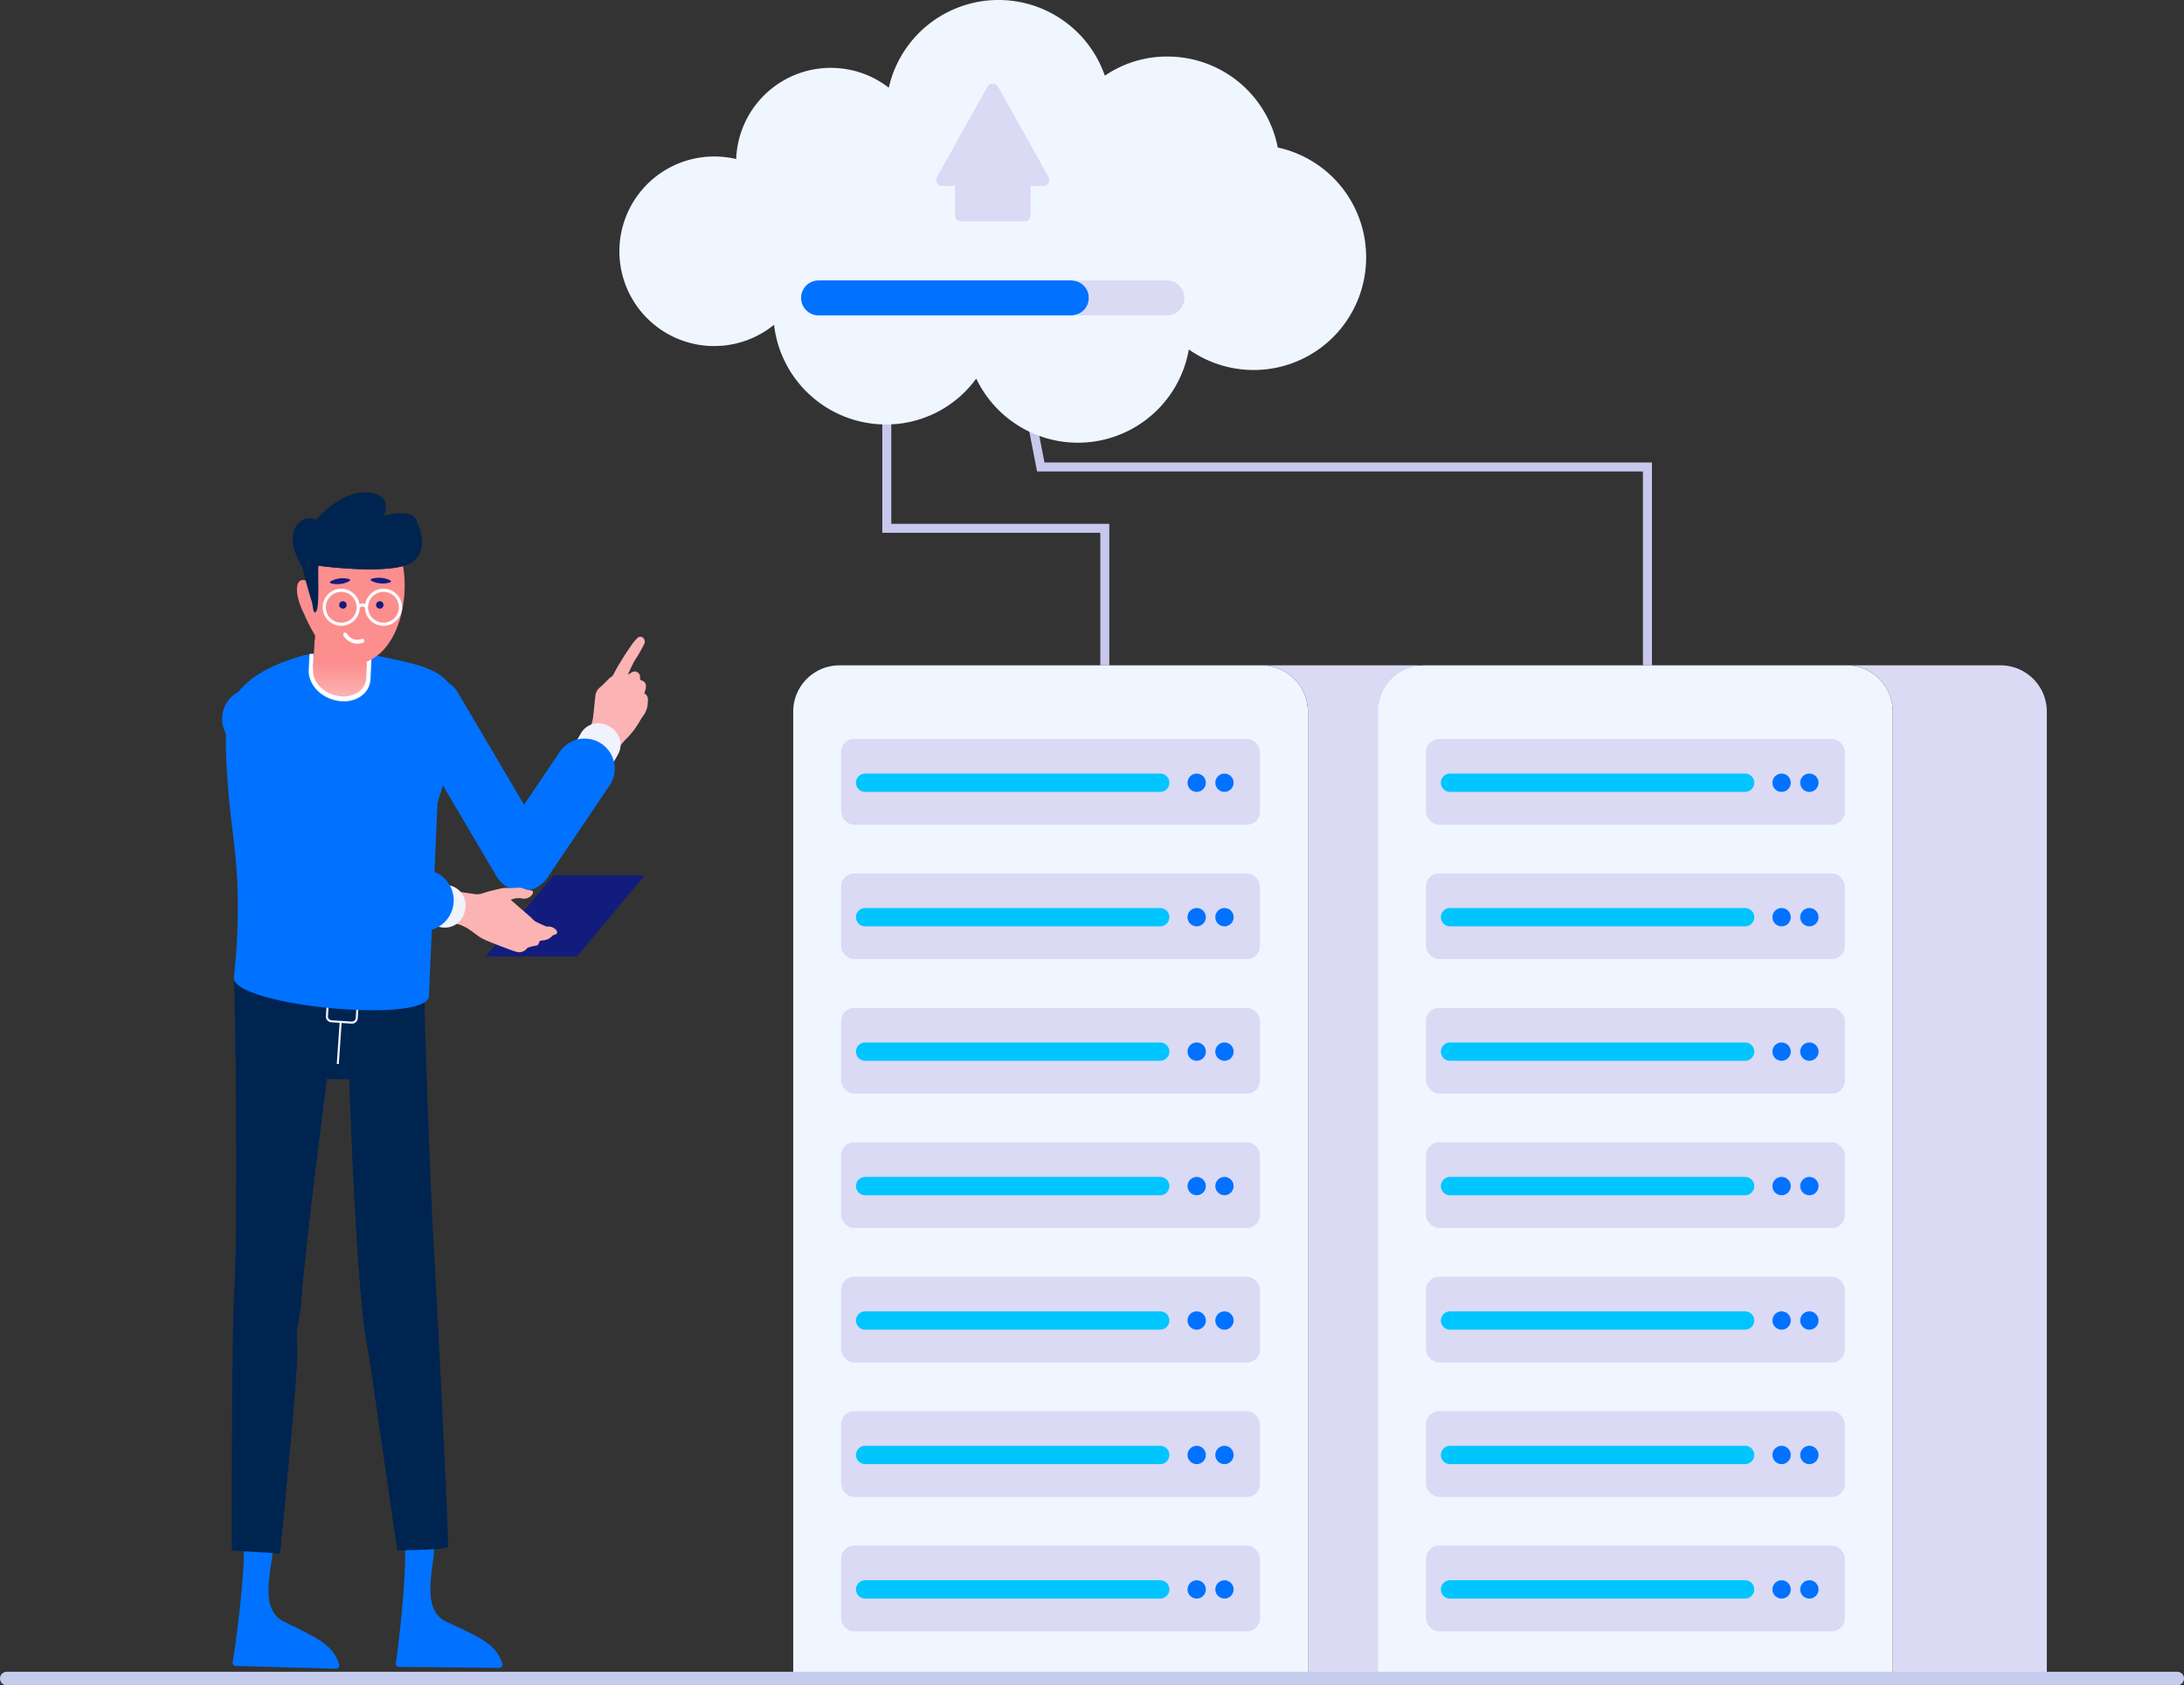 <svg xmlns="http://www.w3.org/2000/svg" xmlns:xlink="http://www.w3.org/1999/xlink" width="776.098" height="598.934" viewBox="0 0 776.098 598.934"><rect x="0" y="0" width="776.098" height="598.934" fill="#333333" stroke="none"/><defs><linearGradient id="linear-gradient" x1="33.431" y1="-1262.421" x2="34.431" y2="-1262.421" gradientUnits="objectBoundingBox"><stop offset="0" stop-color="#00c5ff"></stop><stop offset="0.995" stop-color="#0072ff"></stop></linearGradient><linearGradient id="linear-gradient-2" x1="33.431" y1="-1277.109" x2="34.431" y2="-1277.109" xlink:href="#linear-gradient"></linearGradient><linearGradient id="linear-gradient-3" x1="33.431" y1="-1291.797" x2="34.431" y2="-1291.797" xlink:href="#linear-gradient"></linearGradient><linearGradient id="linear-gradient-4" x1="33.431" y1="-1306.486" x2="34.431" y2="-1306.486" xlink:href="#linear-gradient"></linearGradient><linearGradient id="linear-gradient-5" x1="33.431" y1="-1321.174" x2="34.431" y2="-1321.174" xlink:href="#linear-gradient"></linearGradient><linearGradient id="linear-gradient-6" x1="33.431" y1="-1335.863" x2="34.431" y2="-1335.863" xlink:href="#linear-gradient"></linearGradient><linearGradient id="linear-gradient-7" x1="33.431" y1="-1350.551" x2="34.431" y2="-1350.551" xlink:href="#linear-gradient"></linearGradient><linearGradient id="linear-gradient-8" x1="29.699" y1="-1262.421" x2="30.699" y2="-1262.421" xlink:href="#linear-gradient"></linearGradient><linearGradient id="linear-gradient-9" x1="29.699" y1="-1277.109" x2="30.699" y2="-1277.109" xlink:href="#linear-gradient"></linearGradient><linearGradient id="linear-gradient-10" x1="29.699" y1="-1291.797" x2="30.699" y2="-1291.797" xlink:href="#linear-gradient"></linearGradient><linearGradient id="linear-gradient-11" x1="29.699" y1="-1306.486" x2="30.699" y2="-1306.486" xlink:href="#linear-gradient"></linearGradient><linearGradient id="linear-gradient-12" x1="29.699" y1="-1321.174" x2="30.699" y2="-1321.174" xlink:href="#linear-gradient"></linearGradient><linearGradient id="linear-gradient-13" x1="29.699" y1="-1335.863" x2="30.699" y2="-1335.863" xlink:href="#linear-gradient"></linearGradient><linearGradient id="linear-gradient-14" x1="29.699" y1="-1350.551" x2="30.699" y2="-1350.551" xlink:href="#linear-gradient"></linearGradient><linearGradient id="linear-gradient-15" x1="1508.013" y1="1.58" x2="1508.013" y2="1.904" gradientUnits="objectBoundingBox"><stop offset="0" stop-color="#4048c8"></stop><stop offset="1" stop-color="#2d32a4"></stop></linearGradient><linearGradient id="linear-gradient-16" x1="1500.426" y1="1.382" x2="1500.426" y2="1.706" xlink:href="#linear-gradient-15"></linearGradient><linearGradient id="linear-gradient-17" x1="316.804" y1="0.5" x2="317.804" y2="0.5" gradientUnits="objectBoundingBox"><stop offset="0" stop-color="#f5f5ff"></stop><stop offset="1" stop-color="#cfcff2"></stop></linearGradient><linearGradient id="linear-gradient-18" x1="5075.998" y1="0.5" x2="5078.401" y2="0.5" xlink:href="#linear-gradient-17"></linearGradient><linearGradient id="linear-gradient-19" x1="192.253" y1="1.013" x2="192.253" y2="0.684" gradientUnits="objectBoundingBox"><stop offset="0.004" stop-color="#fcb3b3"></stop><stop offset="1" stop-color="#fc8e8e"></stop></linearGradient><linearGradient id="linear-gradient-20" x1="96.238" y1="0.986" x2="96.188" y2="0.328" xlink:href="#linear-gradient-19"></linearGradient><linearGradient id="linear-gradient-21" x1="606.598" y1="2.902" x2="606.337" y2="2.648" xlink:href="#linear-gradient-19"></linearGradient></defs><g id="Group_515" data-name="Group 515" transform="translate(-180.436 -1170.348)"><g id="Group_203" data-name="Group 203"><g id="Group_179" data-name="Group 179"><path id="Path_294" data-name="Path 294" d="M767.466,1406.806h-3.2v-68.895h-215.3l-9.053-46.629,3.139-.609,8.55,44.041H767.466Z" fill="#c8c8ee"></path></g><g id="Group_180" data-name="Group 180"><path id="Path_295" data-name="Path 295" d="M574.634,1406.806h-3.2V1359.7H493.966v-86.386h3.2V1356.5h77.471Z" fill="#c8c8ee"></path></g><path id="Path_296" data-name="Path 296" d="M665.9,1261.811a39.969,39.969,0,0,1-63,32.73,40.019,40.019,0,0,1-75.55,10.336A39.538,39.538,0,0,1,495.2,1321.2a40.028,40.028,0,0,1-39.7-35.436,33.684,33.684,0,1,1-21.245-59.8,34.311,34.311,0,0,1,7.792.9,33.635,33.635,0,0,1,54.223-25.347,39.979,39.979,0,0,1,76.778-4.266,39.136,39.136,0,0,1,22.23-6.808,39.892,39.892,0,0,1,39.21,32.319A39.881,39.881,0,0,1,665.9,1261.811Z" fill="#f0f6ff"></path><path id="Path_297" data-name="Path 297" d="M645.191,1423.258v344.32H462.308v-344.32a16.459,16.459,0,0,1,16.452-16.453H628.739A16.45,16.45,0,0,1,645.191,1423.258Z" fill="#f0f6ff"></path><path id="Path_298" data-name="Path 298" d="M699.938,1423.258v344.32H645.2v-344.32a16.45,16.45,0,0,0-16.453-16.453h54.742A16.45,16.45,0,0,1,699.938,1423.258Z" fill="#dadaf5"></path><rect id="Rectangle_18" data-name="Rectangle 18" width="148.838" height="30.476" rx="4.589" transform="translate(479.33 1432.961)" fill="#dadaf5"></rect><path id="Path_299" data-name="Path 299" d="M484.618,1448.529a3.25,3.25,0,0,1,3.254-3.253H592.725a3.255,3.255,0,0,1,3.253,3.253,3.271,3.271,0,0,1-3.253,3.253H487.872A3.246,3.246,0,0,1,484.618,1448.529Z" fill="url(#linear-gradient)"></path><circle id="Ellipse_50" data-name="Ellipse 50" cx="3.253" cy="3.253" r="3.253" transform="translate(602.435 1445.276)" fill="#0072ff"></circle><circle id="Ellipse_51" data-name="Ellipse 51" cx="3.253" cy="3.253" r="3.253" transform="translate(612.308 1445.276)" fill="#0072ff"></circle><rect id="Rectangle_19" data-name="Rectangle 19" width="148.838" height="30.476" rx="4.589" transform="translate(479.33 1480.742)" fill="#dadaf5"></rect><path id="Path_300" data-name="Path 300" d="M484.618,1496.31a3.25,3.25,0,0,1,3.254-3.253H592.725a3.255,3.255,0,0,1,3.253,3.253,3.271,3.271,0,0,1-3.253,3.253H487.872A3.246,3.246,0,0,1,484.618,1496.31Z" fill="url(#linear-gradient-2)"></path><path id="Path_301" data-name="Path 301" d="M608.94,1496.31a3.253,3.253,0,1,1-3.253-3.253A3.252,3.252,0,0,1,608.94,1496.31Z" fill="#0072ff"></path><path id="Path_302" data-name="Path 302" d="M618.814,1496.31a3.253,3.253,0,1,1-3.253-3.253A3.253,3.253,0,0,1,618.814,1496.31Z" fill="#0072ff"></path><rect id="Rectangle_20" data-name="Rectangle 20" width="148.838" height="30.476" rx="4.589" transform="translate(479.33 1528.524)" fill="#dadaf5"></rect><path id="Path_303" data-name="Path 303" d="M484.618,1544.092a3.25,3.25,0,0,1,3.254-3.254H592.725a3.255,3.255,0,0,1,3.253,3.254,3.271,3.271,0,0,1-3.253,3.252H487.872A3.246,3.246,0,0,1,484.618,1544.092Z" fill="url(#linear-gradient-3)"></path><path id="Path_304" data-name="Path 304" d="M608.94,1544.092a3.253,3.253,0,1,1-3.253-3.254A3.252,3.252,0,0,1,608.94,1544.092Z" fill="#0072ff"></path><path id="Path_305" data-name="Path 305" d="M618.814,1544.092a3.253,3.253,0,1,1-3.253-3.254A3.253,3.253,0,0,1,618.814,1544.092Z" fill="#0072ff"></path><rect id="Rectangle_21" data-name="Rectangle 21" width="148.838" height="30.476" rx="4.589" transform="translate(479.33 1576.305)" fill="#dadaf5"></rect><path id="Path_306" data-name="Path 306" d="M484.618,1591.873a3.249,3.249,0,0,1,3.254-3.253H592.725a3.254,3.254,0,0,1,3.253,3.253,3.273,3.273,0,0,1-3.253,3.253H487.872A3.247,3.247,0,0,1,484.618,1591.873Z" fill="url(#linear-gradient-4)"></path><circle id="Ellipse_52" data-name="Ellipse 52" cx="3.253" cy="3.253" r="3.253" transform="translate(602.435 1588.62)" fill="#0072ff"></circle><circle id="Ellipse_53" data-name="Ellipse 53" cx="3.253" cy="3.253" r="3.253" transform="translate(612.308 1588.62)" fill="#0072ff"></circle><rect id="Rectangle_22" data-name="Rectangle 22" width="148.838" height="30.476" rx="4.589" transform="translate(479.33 1624.086)" fill="#dadaf5"></rect><path id="Path_307" data-name="Path 307" d="M484.618,1639.654a3.249,3.249,0,0,1,3.254-3.253H592.725a3.254,3.254,0,0,1,3.253,3.253,3.273,3.273,0,0,1-3.253,3.253H487.872A3.247,3.247,0,0,1,484.618,1639.654Z" fill="url(#linear-gradient-5)"></path><path id="Path_308" data-name="Path 308" d="M608.94,1639.654a3.253,3.253,0,1,1-3.253-3.253A3.253,3.253,0,0,1,608.94,1639.654Z" fill="#0072ff"></path><path id="Path_309" data-name="Path 309" d="M618.814,1639.654a3.253,3.253,0,1,1-3.253-3.253A3.254,3.254,0,0,1,618.814,1639.654Z" fill="#0072ff"></path><rect id="Rectangle_23" data-name="Rectangle 23" width="148.838" height="30.476" rx="4.589" transform="translate(479.33 1671.867)" fill="#dadaf5"></rect><path id="Path_310" data-name="Path 310" d="M484.618,1687.435a3.249,3.249,0,0,1,3.254-3.253H592.725a3.254,3.254,0,0,1,3.253,3.253,3.273,3.273,0,0,1-3.253,3.253H487.872A3.247,3.247,0,0,1,484.618,1687.435Z" fill="url(#linear-gradient-6)"></path><path id="Path_311" data-name="Path 311" d="M608.94,1687.435a3.253,3.253,0,1,1-3.253-3.253A3.253,3.253,0,0,1,608.94,1687.435Z" fill="#0072ff"></path><path id="Path_312" data-name="Path 312" d="M618.814,1687.435a3.253,3.253,0,1,1-3.253-3.253A3.254,3.254,0,0,1,618.814,1687.435Z" fill="#0072ff"></path><rect id="Rectangle_24" data-name="Rectangle 24" width="148.838" height="30.476" rx="4.589" transform="translate(479.33 1719.648)" fill="#dadaf5"></rect><path id="Path_313" data-name="Path 313" d="M484.618,1735.216a3.249,3.249,0,0,1,3.254-3.253H592.725a3.255,3.255,0,0,1,3.253,3.253,3.271,3.271,0,0,1-3.253,3.253H487.872A3.247,3.247,0,0,1,484.618,1735.216Z" fill="url(#linear-gradient-7)"></path><circle id="Ellipse_54" data-name="Ellipse 54" cx="3.253" cy="3.253" r="3.253" transform="translate(602.435 1731.963)" fill="#0072ff"></circle><circle id="Ellipse_55" data-name="Ellipse 55" cx="3.253" cy="3.253" r="3.253" transform="translate(612.308 1731.963)" fill="#0072ff"></circle><path id="Path_314" data-name="Path 314" d="M853.041,1423.258v344.32H670.157v-344.32a16.46,16.46,0,0,1,16.453-16.453H836.588A16.45,16.45,0,0,1,853.041,1423.258Z" fill="#f0f6ff"></path><path id="Path_315" data-name="Path 315" d="M907.787,1423.258v344.32H853.045v-344.32a16.45,16.45,0,0,0-16.452-16.453h54.742A16.45,16.45,0,0,1,907.787,1423.258Z" fill="#dadaf5"></path><rect id="Rectangle_25" data-name="Rectangle 25" width="148.838" height="30.476" rx="4.589" transform="translate(687.18 1432.961)" fill="#dadaf5"></rect><path id="Path_316" data-name="Path 316" d="M692.468,1448.529a3.25,3.25,0,0,1,3.253-3.253H800.574a3.254,3.254,0,0,1,3.253,3.253,3.271,3.271,0,0,1-3.253,3.253H695.721A3.245,3.245,0,0,1,692.468,1448.529Z" fill="url(#linear-gradient-8)"></path><path id="Path_317" data-name="Path 317" d="M816.79,1448.529a3.253,3.253,0,1,1-3.253-3.253A3.253,3.253,0,0,1,816.79,1448.529Z" fill="#0072ff"></path><path id="Path_318" data-name="Path 318" d="M826.663,1448.529a3.253,3.253,0,1,1-3.253-3.253A3.252,3.252,0,0,1,826.663,1448.529Z" fill="#0072ff"></path><rect id="Rectangle_26" data-name="Rectangle 26" width="148.838" height="30.476" rx="4.589" transform="translate(687.18 1480.742)" fill="#dadaf5"></rect><path id="Path_319" data-name="Path 319" d="M692.468,1496.31a3.25,3.25,0,0,1,3.253-3.253H800.574a3.254,3.254,0,0,1,3.253,3.253,3.271,3.271,0,0,1-3.253,3.253H695.721A3.245,3.245,0,0,1,692.468,1496.31Z" fill="url(#linear-gradient-9)"></path><path id="Path_320" data-name="Path 320" d="M816.79,1496.31a3.253,3.253,0,1,1-3.253-3.253A3.253,3.253,0,0,1,816.79,1496.31Z" fill="#0072ff"></path><path id="Path_321" data-name="Path 321" d="M826.663,1496.31a3.253,3.253,0,1,1-3.253-3.253A3.252,3.252,0,0,1,826.663,1496.31Z" fill="#0072ff"></path><rect id="Rectangle_27" data-name="Rectangle 27" width="148.838" height="30.476" rx="4.589" transform="translate(687.18 1528.524)" fill="#dadaf5"></rect><path id="Path_322" data-name="Path 322" d="M692.468,1544.092a3.25,3.25,0,0,1,3.253-3.254H800.574a3.255,3.255,0,0,1,3.253,3.254,3.271,3.271,0,0,1-3.253,3.252H695.721A3.245,3.245,0,0,1,692.468,1544.092Z" fill="url(#linear-gradient-10)"></path><path id="Path_323" data-name="Path 323" d="M816.79,1544.092a3.253,3.253,0,1,1-3.253-3.254A3.253,3.253,0,0,1,816.79,1544.092Z" fill="#0072ff"></path><path id="Path_324" data-name="Path 324" d="M826.663,1544.092a3.253,3.253,0,1,1-3.253-3.254A3.252,3.252,0,0,1,826.663,1544.092Z" fill="#0072ff"></path><rect id="Rectangle_28" data-name="Rectangle 28" width="148.838" height="30.476" rx="4.589" transform="translate(687.18 1576.305)" fill="#dadaf5"></rect><path id="Path_325" data-name="Path 325" d="M692.468,1591.873a3.249,3.249,0,0,1,3.253-3.253H800.574a3.254,3.254,0,0,1,3.253,3.253,3.273,3.273,0,0,1-3.253,3.253H695.721A3.246,3.246,0,0,1,692.468,1591.873Z" fill="url(#linear-gradient-11)"></path><path id="Path_326" data-name="Path 326" d="M816.79,1591.873a3.253,3.253,0,1,1-3.253-3.253A3.254,3.254,0,0,1,816.79,1591.873Z" fill="#0072ff"></path><path id="Path_327" data-name="Path 327" d="M826.663,1591.873a3.253,3.253,0,1,1-3.253-3.253A3.253,3.253,0,0,1,826.663,1591.873Z" fill="#0072ff"></path><rect id="Rectangle_29" data-name="Rectangle 29" width="148.838" height="30.476" rx="4.589" transform="translate(687.18 1624.086)" fill="#dadaf5"></rect><path id="Path_328" data-name="Path 328" d="M692.468,1639.654a3.249,3.249,0,0,1,3.253-3.253H800.574a3.254,3.254,0,0,1,3.253,3.253,3.273,3.273,0,0,1-3.253,3.253H695.721A3.246,3.246,0,0,1,692.468,1639.654Z" fill="url(#linear-gradient-12)"></path><path id="Path_329" data-name="Path 329" d="M816.79,1639.654a3.253,3.253,0,1,1-3.253-3.253A3.254,3.254,0,0,1,816.79,1639.654Z" fill="#0072ff"></path><path id="Path_330" data-name="Path 330" d="M826.663,1639.654a3.253,3.253,0,1,1-3.253-3.253A3.253,3.253,0,0,1,826.663,1639.654Z" fill="#0072ff"></path><rect id="Rectangle_30" data-name="Rectangle 30" width="148.838" height="30.476" rx="4.589" transform="translate(687.18 1671.867)" fill="#dadaf5"></rect><path id="Path_331" data-name="Path 331" d="M692.468,1687.435a3.249,3.249,0,0,1,3.253-3.253H800.574a3.254,3.254,0,0,1,3.253,3.253,3.273,3.273,0,0,1-3.253,3.253H695.721A3.246,3.246,0,0,1,692.468,1687.435Z" fill="url(#linear-gradient-13)"></path><path id="Path_332" data-name="Path 332" d="M816.79,1687.435a3.253,3.253,0,1,1-3.253-3.253A3.254,3.254,0,0,1,816.79,1687.435Z" fill="#0072ff"></path><path id="Path_333" data-name="Path 333" d="M826.663,1687.435a3.253,3.253,0,1,1-3.253-3.253A3.253,3.253,0,0,1,826.663,1687.435Z" fill="#0072ff"></path><rect id="Rectangle_31" data-name="Rectangle 31" width="148.838" height="30.476" rx="4.589" transform="translate(687.18 1719.648)" fill="#dadaf5"></rect><path id="Path_334" data-name="Path 334" d="M692.468,1735.216a3.249,3.249,0,0,1,3.253-3.253H800.574a3.254,3.254,0,0,1,3.253,3.253,3.271,3.271,0,0,1-3.253,3.253H695.721A3.246,3.246,0,0,1,692.468,1735.216Z" fill="url(#linear-gradient-14)"></path><path id="Path_335" data-name="Path 335" d="M816.79,1735.216a3.253,3.253,0,1,1-3.253-3.253A3.253,3.253,0,0,1,816.79,1735.216Z" fill="#0072ff"></path><path id="Path_336" data-name="Path 336" d="M826.663,1735.216a3.253,3.253,0,1,1-3.253-3.253A3.253,3.253,0,0,1,826.663,1735.216Z" fill="#0072ff"></path><g id="Group_183" data-name="Group 183"><g id="Group_182" data-name="Group 182"><g id="Group_181" data-name="Group 181"><path id="Path_337" data-name="Path 337" d="M954.136,1769.282h-771.3a2.4,2.4,0,0,1,0-4.8h771.3a2.4,2.4,0,1,1,0,4.8Z" fill="#c5cced"></path></g></g></g><path id="Path_338" data-name="Path 338" d="M410.641,1419.958a8.379,8.379,0,0,1-1.534,4.652c-1.008,1.311-1.711,2.845-2.67,4.188a28.931,28.931,0,0,1-3.357,4.029,25.456,25.456,0,0,0-4.508,6.186c-.432.768-.848,1.551-1.295,2.318q-1.727,3-3.453,6.011c-.128.224-.272.432-.448.735-4.029-2.11-8.009-4.2-12.054-6.33.672-.895,1.263-1.695,1.823-2.51,1.918-2.782,3.789-5.6,5.739-8.36a11.7,11.7,0,0,0,2.27-5.324c.336-2.686.559-5.387.863-8.073a4.441,4.441,0,0,1,1.743-2.942c1.119-.943,2.078-2.046,3.133-3.053a11.345,11.345,0,0,1,.991-.735,1.437,1.437,0,0,0,.384-.448c.591-1.055,1.135-2.126,1.726-3.181l2.094-3.405c.864-1.311,1.711-2.638,2.622-3.917a16.554,16.554,0,0,1,2.126-2.589,1.441,1.441,0,0,1,2.111-.192,1.784,1.784,0,0,1,.4,2.206,51.432,51.432,0,0,1-3.581,6.186s-1.87,3.741-2.158,4.668a2.165,2.165,0,0,0,.4-.175,7.868,7.868,0,0,1,.9-.592,1.916,1.916,0,0,1,2.958,1.887c0,.511.048.815.655,1.006,1.263.4,1.695,1.439,1.359,2.926-.128.56-.288,1.1-.448,1.695C410.769,1417.512,410.737,1418.743,410.641,1419.958Z" fill="#fcb3b3"></path><path id="Path_339" data-name="Path 339" d="M400.014,1438.538l-6.323,11.109a7.226,7.226,0,0,1-9.85,2.7l-.651-.37a7.214,7.214,0,0,1-2.691-9.843l6.323-11.108a7.21,7.21,0,0,1,9.829-2.7l.651.37A7.224,7.224,0,0,1,400.014,1438.538Z" fill="#f0f2fc"></path><path id="Path_340" data-name="Path 340" d="M366.065,1487a10.678,10.678,0,0,0,8.849-4.7l22.212-32.906a10.678,10.678,0,0,0-17.7-11.947l-12.756,18.9-23.484-39.786a10.677,10.677,0,0,0-18.389,10.855l32.074,54.34a10.676,10.676,0,0,0,8.871,5.245C365.85,1486.994,365.958,1487,366.065,1487Z" fill="#0072ff"></path><g id="Group_187" data-name="Group 187"><g id="Group_184" data-name="Group 184"><path id="Path_341" data-name="Path 341" d="M324.034,1718.27l10.667.1c.743,7.54-5.642,23.655,4.431,28.362,12.329,5.761,17.389,7.853,19.814,14.729a1.213,1.213,0,0,1-1.133,1.635l-35.578-.349a1.171,1.171,0,0,1-1.151-1.407C321.811,1757.908,325.611,1724.608,324.034,1718.27Z" fill="#0072ff"></path><path id="Path_342" data-name="Path 342" d="M266.8,1717.978l10.664.291c.611,7.552-6.055,23.553,3.934,28.435,12.227,5.976,17.249,8.157,19.553,15.074a1.213,1.213,0,0,1-1.161,1.615l-35.566-.972a1.17,1.17,0,0,1-1.127-1.426C263.88,1757.571,268.262,1724.343,266.8,1717.978Z" fill="#0072ff"></path></g><g id="Group_186" data-name="Group 186"><g id="Group_185" data-name="Group 185"><path id="Path_343" data-name="Path 343" d="M339.6,1720.065c-.381.913-10.216,1.148-14.61,1.2-1.949.026-3.347.019-3.347.019l-8.857-60.9c-.487-4.282-1.206-8.526-2.014-12.759-3.762-19.571-6.179-93.718-6.179-93.718l-8.049-.089s-7.732,59.7-8.937,77.6a69.7,69.7,0,0,1-1.166,8.524,34.594,34.594,0,0,0-.4,10.028c.458,6.775-6.149,72.474-6.149,72.474l-17.092-1.035s-.115-78.726.981-94.779c.956-14.008.552-84.84-.062-103.859-.094-2.768-.145-4.347-.145-4.347l.954.029,66.523,1.87s.055,1.791.146,4.86c.05,1.6.112,3.548.172,5.783.635,21.039,2.09,62.334,2.858,75.717C335.294,1624.239,340.129,1718.792,339.6,1720.065Z" fill="#002450"></path></g><path id="Path_344" data-name="Path 344" d="M286.441,1639.952a69.7,69.7,0,0,0,1.166-8.524c1.151-17.1,8.3-72.314,8.937-77.6l-7.59.2a39.812,39.812,0,0,0-3.9,13.519c-1.077,12.673-1.274,20.609-1.47,33.324-.682,46.548-5.262,74.868-5.98,121.431l2.291.156s6.607-65.7,6.149-72.474A34.594,34.594,0,0,1,286.441,1639.952Z" fill="#002450"></path><path id="Path_345" data-name="Path 345" d="M313.946,1632.518c-3.768-27.249-8.358-51.718-3.609-78.6l-5.744,0c.278,8.709,2.651,75.364,6.179,93.718.808,4.233,1.527,8.477,2.014,12.759l8.857,60.9s1.4.007,3.347-.019C322.514,1685.71,318.828,1667.832,313.946,1632.518Z" fill="#002450"></path></g></g><g id="Group_189" data-name="Group 189"><path id="Path_346" data-name="Path 346" d="M317.181,1528.854l-.251,3.718c6.759-.088,11.34-.727,14.432-1.59-.05-2.241-.113-4.193-.163-5.783A47.375,47.375,0,0,1,317.181,1528.854Z" fill="#002450"></path><path id="Path_347" data-name="Path 347" d="M288.856,1530.669c4.919.713,9.726,1.176,13.668,1.439,4.731.326,8.837.464,12.379.476l.238-3.53a83.111,83.111,0,0,1-12.554.025,125.026,125.026,0,0,1-13.505-1.727Z" fill="#002450"></path><path id="Path_348" data-name="Path 348" d="M263.573,1518.428s.051,1.59.151,4.356c4.656,3.755,13.93,6.12,23.117,7.585l.238-3.405c-8.937-1.8-17.911-4.631-22.554-8.5Z" fill="#002450"></path><path id="Path_349" data-name="Path 349" d="M287.079,1526.964c.676.138,1.339.263,2,.388l.45-6.621-2.015-.138Z" fill="url(#linear-gradient-15)"></path><path id="Path_350" data-name="Path 350" d="M315.141,1529.054c.7-.05,1.377-.125,2.04-.2l.388-5.645-2.015-.137Z" fill="url(#linear-gradient-16)"></path><g id="Group_188" data-name="Group 188"><path id="Path_351" data-name="Path 351" d="M305.356,1534.142l-7.163-.468a2.09,2.09,0,0,1-1.948-2.219l.244-3.733a2.092,2.092,0,0,1,2.221-1.948l7.163.468a2.091,2.091,0,0,1,1.949,2.22l-.245,3.733A2.09,2.09,0,0,1,305.356,1534.142Zm-6.693-7.639a1.358,1.358,0,0,0-1.443,1.267l-.245,3.733a1.359,1.359,0,0,0,1.266,1.443l7.163.468a1.36,1.36,0,0,0,1.443-1.266l.244-3.733a1.358,1.358,0,0,0-1.265-1.444Z" fill="url(#linear-gradient-17)"></path></g><rect id="Rectangle_32" data-name="Rectangle 32" width="0.723" height="14.927" transform="translate(301.129 1533.558) rotate(3.908)" fill="url(#linear-gradient-18)"></rect></g><g id="Group_192" data-name="Group 192"><path id="Path_352" data-name="Path 352" d="M335.921,1455.484l-3.08,68.954c-.89,8.366-49.685,5.088-64.954-2.293a12.4,12.4,0,0,1-3.406-2.232,2.732,2.732,0,0,1-.952-2.137,221.793,221.793,0,0,0,1.254-33.656c-.354-7.53-1.147-13.8-1.911-20.241-.553-4.6-1.1-9.3-1.464-14.6-.427-5.676-.7-10.74-.722-15.1-.069-7.281,3.358-16.766,3.757-17.163,1.248-1.172,5.462-8.691,24.008-13.78.5-.107.95-.183,1.452-.272l.141.009a74.144,74.144,0,0,1,16.133-.6c.934.064,1.9.183,2.885.267a12.6,12.6,0,0,1,1.578.215,70.6,70.6,0,0,1,7.017,1.2c.053,0,.121.043.156.046,10.166,2.27,22.648,4.06,24.3,14.352C343.378,1426.376,338.912,1443.562,335.921,1455.484Z" fill="#0072ff"></path><path id="Path_353" data-name="Path 353" d="M342.113,1418.465a31.111,31.111,0,0,1,.264,9.458,87.26,87.26,0,0,1-1.457,9.355c-.653,3.084-1.377,6.15-2.231,9.179s-1.736,6.047-2.768,9.027c.5-3.114,1.145-6.191,1.777-9.267l1.925-9.206q.971-4.6,1.748-9.216A46.9,46.9,0,0,0,342.113,1418.465Z" fill="#0072ff"></path><g id="Group_191" data-name="Group 191"><g id="Group_190" data-name="Group 190"><path id="Path_354" data-name="Path 354" d="M312.572,1401.64l-.481,10.242c-.352,5.159-5.558,8.559-11.61,7.538-6.153-1.049-10.687-5.963-10.328-11.225.01-.139.256-5.346.3-5.475.488-.011.939,0,1.424.028.034.009-.13,5.029-.1,5.038a75.018,75.018,0,0,1,15.893,2.561c.957.256,2.38-9.523,3.334-9.233C311.518,1401.287,312.03,1401.424,312.572,1401.64Z" fill="#fff"></path></g><path id="Path_355" data-name="Path 355" d="M291.7,1408.472c-.288,4.218,3.7,8.361,8.9,9.212s9.662-1.852,9.95-6.07c.013-.1.138-2.891.2-4.443h.063l-.038-.964v-.063l-.913-23.656-16.409-1.126-1.127,16.359h-.075c-.025.112-.162,2.741-.288,5.369v.075l-.3,4.331h.088C291.723,1408.072,291.7,1408.422,291.7,1408.472Z" fill="url(#linear-gradient-19)"></path><path id="Path_356" data-name="Path 356" d="M304.995,1406.675c-6.215.164-12.771-9.365-16.44-18.014-3.716-7.258-3.365-13.262.453-12.009l3.2-17.406,14.222-2.462s12.154,3.483,14.34,6.793C327.864,1374.309,324.77,1406.155,304.995,1406.675Z" fill="url(#linear-gradient-20)"></path><path id="Path_357" data-name="Path 357" d="M326.842,1370.159c-6.732,4.707-32.718,1.392-33.17,1.214-.042,0-.093.121-.107.331-.209,2.137.417,13.967-.678,15.79-1.19,1.986-1.256-2.3-1.668-3.361-.392-1.06-2.273-7.789-2.273-7.789a18.9,18.9,0,0,0-1.86-5.8c-1.482-2.694-4.385-8.987-1.348-13.314,3.016-4.329,7.02-2.115,7.02-2.115s8.775-10.535,18.338-9.756,5.717,8.3,5.717,8.3,4.778-1.4,8.253-.723c1.75.309,3.147,1.163,3.468,2.956C328.534,1355.891,333.576,1365.431,326.842,1370.159Z" fill="#002450"></path><path id="Path_358" data-name="Path 358" d="M326.842,1370.159c-6.732,4.707-32.718,1.392-33.17,1.214-.042,0-.093.121-.107.331a2.838,2.838,0,0,1-.412-.451c.591-.634,2.045-.3,2.847-.311,1.16-.005,2.322-.032,3.465-.1a43.36,43.36,0,0,0,6.869-.839,24.716,24.716,0,0,0,12.652-6.474,28.151,28.151,0,0,0,6.08-10.593c1.75.309,3.147,1.163,3.468,2.956C328.534,1355.891,333.576,1365.431,326.842,1370.159Z" fill="#002450"></path></g><path id="Path_359" data-name="Path 359" d="M297.474,1365.835c1.239-.908,2.915-.844,4.447-.741l15.27,1.026c2.037.137,4.267.221,5.908-.993" fill="none"></path></g><g id="Group_193" data-name="Group 193"><path id="Path_360" data-name="Path 360" d="M319,1377.333a8.9,8.9,0,0,1-6.55-.539c-.409-.216-.377-.588.063-.734a8.966,8.966,0,0,1,6.546.538C319.474,1376.813,319.444,1377.188,319,1377.333Z" fill="#121c7c"></path></g><g id="Group_194" data-name="Group 194"><path id="Path_361" data-name="Path 361" d="M304.583,1376.87a8.9,8.9,0,0,1-6.529.794c-.446-.125-.488-.5-.084-.738a8.944,8.944,0,0,1,6.515-.794C304.931,1376.257,304.986,1376.633,304.583,1376.87Z" fill="#121c7c"></path></g><g id="Group_201" data-name="Group 201"><g id="Group_195" data-name="Group 195"><path id="Path_362" data-name="Path 362" d="M307.364,1399.119a5.779,5.779,0,0,1-4.917-2.992.7.7,0,0,1,1.224-.661,4.322,4.322,0,0,0,5.255,1.981.7.7,0,1,1,.454,1.316A6.136,6.136,0,0,1,307.364,1399.119Z" fill="#fff"></path></g><g id="Group_196" data-name="Group 196"><path id="Path_363" data-name="Path 363" d="M303.613,1385.335a1.323,1.323,0,1,1-1.323-1.323A1.323,1.323,0,0,1,303.613,1385.335Z" fill="#121c7c"></path></g><g id="Group_197" data-name="Group 197"><path id="Path_364" data-name="Path 364" d="M316.723,1385.335a1.324,1.324,0,1,1-1.324-1.323A1.323,1.323,0,0,1,316.723,1385.335Z" fill="#121c7c"></path></g><g id="Group_198" data-name="Group 198"><path id="Path_365" data-name="Path 365" d="M316.723,1392.754a6.589,6.589,0,1,1,6.589-6.588A6.6,6.6,0,0,1,316.723,1392.754Zm0-12.063a5.474,5.474,0,1,0,5.474,5.475A5.48,5.48,0,0,0,316.723,1380.691Z" fill="#fff"></path></g><g id="Group_199" data-name="Group 199"><path id="Path_366" data-name="Path 366" d="M301.692,1392.754a6.589,6.589,0,1,1,6.588-6.588A6.6,6.6,0,0,1,301.692,1392.754Zm0-12.063a5.474,5.474,0,1,0,5.473,5.475A5.481,5.481,0,0,0,301.692,1380.691Z" fill="#fff"></path></g><g id="Group_200" data-name="Group 200"><path id="Path_367" data-name="Path 367" d="M307.951,1386.583l-.737-.835a3.037,3.037,0,0,1,2.3-.959,2.338,2.338,0,0,1,1.63,1.046l-.9.661a1.271,1.271,0,0,0-.851-.6A2.09,2.09,0,0,0,307.951,1386.583Z" fill="#fff"></path></g></g><g id="Group_202" data-name="Group 202"><path id="Path_368" data-name="Path 368" d="M311.725,1394.763h-5.094a.479.479,0,0,1-.429-.7,29.342,29.342,0,0,0,2.033-5.2.45.45,0,0,1,.453-.343h.968a.474.474,0,0,1,.465.343,28.451,28.451,0,0,0,2.033,5.2A.483.483,0,0,1,311.725,1394.763Z" fill="url(#linear-gradient-21)"></path></g><path id="Path_369" data-name="Path 369" d="M385.514,1510.233H353.076l24.055-28.793h32.438Z" fill="#121c7c"></path><path id="Path_370" data-name="Path 370" d="M361.929,1490.151c.368-.136.719-.291,1.085-.4a7.449,7.449,0,0,1,3.279-.043,3.57,3.57,0,0,0,3.256-1.467,1.278,1.278,0,0,0,.276-1.053c-.078-.23-.583-.363-.921-.446a8.474,8.474,0,0,1-1.931-.391c-1.9-1.012-3.883-.187-5.809-.4-2.029-.223-3.916.485-5.842.905-1.134.247-2.244.612-3.353.964a6.516,6.516,0,0,1-3.143.248c-2.171-.371-4.378-.573-6.522-1.058-2.44-.552-4.828-1.336-7.416-2.069-2.43,3.872-4.959,7.9-7.542,12.014.828.095,1.567.192,2.308.262,3.732.35,7.473.625,11.2,1.063a14.886,14.886,0,0,1,6.6,2.589c1.379.934,2.651,2.04,4.087,2.87a33.347,33.347,0,0,0,4.118,1.81c1.368.561,2.749,1.094,4.135,1.609s2.76,1.075,4.182,1.46a3.407,3.407,0,0,0,3.652-1.145c.335-.444,1.156-.547,1.774-.743a10.757,10.757,0,0,1,1.427-.279,1.264,1.264,0,0,0,1.122-.967,1.056,1.056,0,0,1,1.178-.9,5.176,5.176,0,0,0,3.689-1.736,1.765,1.765,0,0,1,.741-.3c.894-.244,1.138-.932.549-1.655a3.748,3.748,0,0,0-3-1.269,1.729,1.729,0,0,1-.609-.023c-1.331-.6-2.682-1.169-3.96-1.87a9.3,9.3,0,0,1-1.453-1.364c-1.1-.975-2.213-1.93-3.322-2.892C364.517,1492.4,363.267,1491.311,361.929,1490.151Z" fill="#fcb3b3"></path><path id="Path_371" data-name="Path 371" d="M327.616,1482.419l12.518,2.586a7.226,7.226,0,0,1,5.612,8.535l-.151.734a7.215,7.215,0,0,1-8.532,5.6l-12.518-2.586a7.21,7.21,0,0,1-5.6-8.517l.151-.734A7.225,7.225,0,0,1,327.616,1482.419Z" fill="#f0f2fc"></path><path id="Path_372" data-name="Path 372" d="M340.893,1494.342a10.892,10.892,0,0,1-14.131,6.107l-41.229-16.307a10.94,10.94,0,0,1-6.107-6.091l-19.263-48.2a10.887,10.887,0,1,1,20.223-8.073l17.52,43.835,36.881,14.595A10.883,10.883,0,0,1,340.893,1494.342Z" fill="#0072ff"></path><path id="Path_373" data-name="Path 373" d="M567.4,1276.217a6.219,6.219,0,0,1-6.208,6.214H471.323a6.211,6.211,0,0,1,0-12.422h89.871a6.2,6.2,0,0,1,6.208,6.208Z" fill="#0072ff"></path><path id="Path_374" data-name="Path 374" d="M601.318,1276.217a6.219,6.219,0,0,1-6.208,6.214H561.194a6.211,6.211,0,1,0,0-12.422H595.11a6.207,6.207,0,0,1,6.208,6.208Z" fill="#dadaf5"></path><path id="Path_375" data-name="Path 375" d="M551.162,1236.432h-4.513v10.432a2.153,2.153,0,0,1-2.151,2.151H521.934a2.151,2.151,0,0,1-2.141-2.151v-10.432h-4.522a2.144,2.144,0,0,1-1.912-3.106l17.941-32.1a2.149,2.149,0,0,1,3.842,0l17.932,32.1A2.144,2.144,0,0,1,551.162,1236.432Z" fill="#dadaf5"></path></g></g></svg>